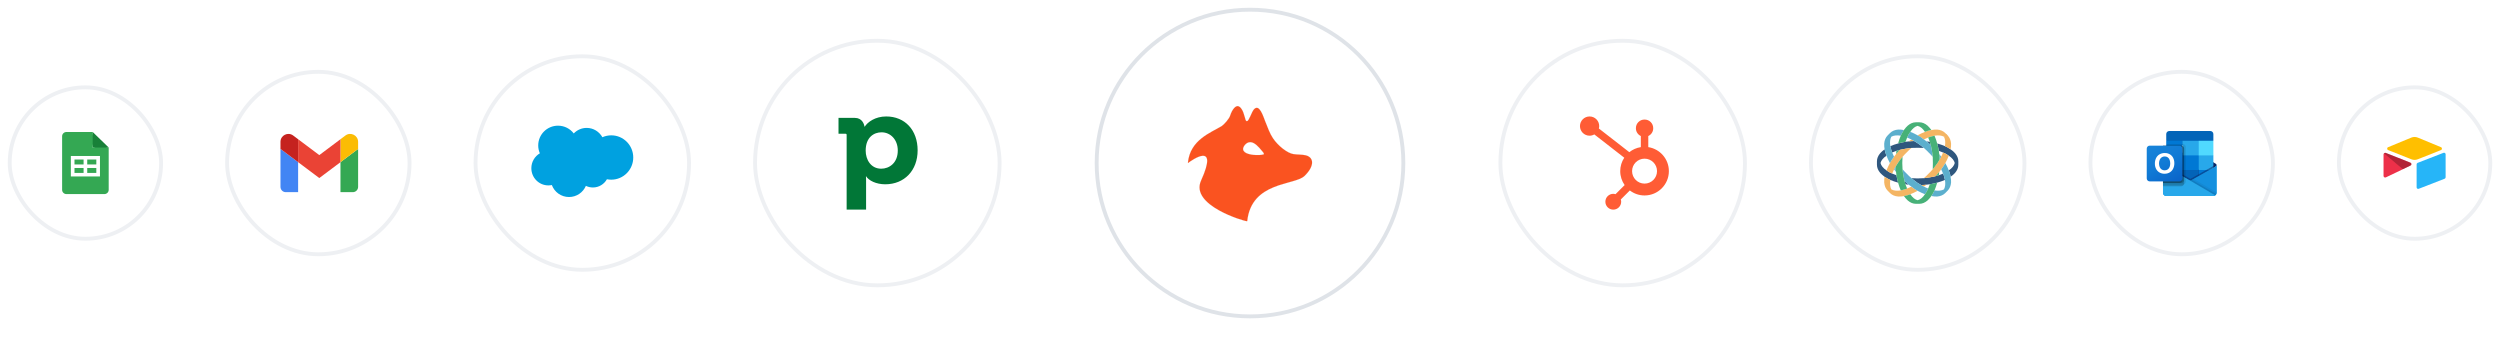 <svg fill="none" height="88" viewBox="0 0 644 88" width="644" xmlns="http://www.w3.org/2000/svg" xmlns:xlink="http://www.w3.org/1999/xlink"><filter id="a" color-interpolation-filters="sRGB" filterUnits="userSpaceOnUse" height="88" width="88" x="278" y="../other/0"><feFlood flood-opacity="0" result="BackgroundImageFix"/><feColorMatrix in="SourceAlpha" result="hardAlpha" type="matrix" values="0 0 0 0 0 0 0 0 0 0 0 0 0 0 0 0 0 0 127 0"/><feOffset dy="../other/2"/><feGaussianBlur stdDeviation="../other/2"/><feComposite in2="hardAlpha" operator="out"/><feColorMatrix type="matrix" values="0 0 0 0 0.115 0 0 0 0 0.148 0 0 0 0 0.18 0 0 0 0.04 0"/><feBlend in2="BackgroundImageFix" mode="normal" result="effect1_dropShadow_1485_110"/><feBlend in="SourceGraphic" in2="effect1_dropShadow_1485_110" mode="normal" result="shape"/></filter><filter id="b" color-interpolation-filters="sRGB" filterUnits="userSpaceOnUse" height="60" width="60" x="464" y="13"><feFlood flood-opacity="0" result="BackgroundImageFix"/><feColorMatrix in="SourceAlpha" result="hardAlpha" type="matrix" values="0 0 0 0 0 0 0 0 0 0 0 0 0 0 0 0 0 0 127 0"/><feOffset dy="../other/1"/><feGaussianBlur stdDeviation="../other/1"/><feComposite in2="hardAlpha" operator="out"/><feColorMatrix type="matrix" values="0 0 0 0 0 0 0 0 0 0 0 0 0 0 0 0 0 0 0.04 0"/><feBlend in2="BackgroundImageFix" mode="normal" result="effect1_dropShadow_1485_110"/><feBlend in="SourceGraphic" in2="effect1_dropShadow_1485_110" mode="normal" result="shape"/></filter><filter id="c" color-interpolation-filters="sRGB" filterUnits="userSpaceOnUse" height="68" width="68" x="384" y="../other/9"><feFlood flood-opacity="0" result="BackgroundImageFix"/><feColorMatrix in="SourceAlpha" result="hardAlpha" type="matrix" values="0 0 0 0 0 0 0 0 0 0 0 0 0 0 0 0 0 0 127 0"/><feOffset dy="../other/1"/><feGaussianBlur stdDeviation="../other/1"/><feComposite in2="hardAlpha" operator="out"/><feColorMatrix type="matrix" values="0 0 0 0 0 0 0 0 0 0 0 0 0 0 0 0 0 0 0.04 0"/><feBlend in2="BackgroundImageFix" mode="normal" result="effect1_dropShadow_1485_110"/><feBlend in="SourceGraphic" in2="effect1_dropShadow_1485_110" mode="normal" result="shape"/></filter><filter id="d" color-interpolation-filters="sRGB" filterUnits="userSpaceOnUse" height="68" width="68" x="192" y="../other/9"><feFlood flood-opacity="0" result="BackgroundImageFix"/><feColorMatrix in="SourceAlpha" result="hardAlpha" type="matrix" values="0 0 0 0 0 0 0 0 0 0 0 0 0 0 0 0 0 0 127 0"/><feOffset dy="../other/1"/><feGaussianBlur stdDeviation="../other/1"/><feComposite in2="hardAlpha" operator="out"/><feColorMatrix type="matrix" values="0 0 0 0 0 0 0 0 0 0 0 0 0 0 0 0 0 0 0.04 0"/><feBlend in2="BackgroundImageFix" mode="normal" result="effect1_dropShadow_1485_110"/><feBlend in="SourceGraphic" in2="effect1_dropShadow_1485_110" mode="normal" result="shape"/></filter><filter id="e" color-interpolation-filters="sRGB" filterUnits="userSpaceOnUse" height="52" width="52" x="56" y="17"><feFlood flood-opacity="0" result="BackgroundImageFix"/><feColorMatrix in="SourceAlpha" result="hardAlpha" type="matrix" values="0 0 0 0 0 0 0 0 0 0 0 0 0 0 0 0 0 0 127 0"/><feOffset dy="../other/1"/><feGaussianBlur stdDeviation="../other/1"/><feComposite in2="hardAlpha" operator="out"/><feColorMatrix type="matrix" values="0 0 0 0 0 0 0 0 0 0 0 0 0 0 0 0 0 0 0.04 0"/><feBlend in2="BackgroundImageFix" mode="normal" result="effect1_dropShadow_1485_110"/><feBlend in="SourceGraphic" in2="effect1_dropShadow_1485_110" mode="normal" result="shape"/></filter><filter id="f" color-interpolation-filters="sRGB" filterUnits="userSpaceOnUse" height="52" width="52" x="536" y="17"><feFlood flood-opacity="0" result="BackgroundImageFix"/><feColorMatrix in="SourceAlpha" result="hardAlpha" type="matrix" values="0 0 0 0 0 0 0 0 0 0 0 0 0 0 0 0 0 0 127 0"/><feOffset dy="../other/1"/><feGaussianBlur stdDeviation="../other/1"/><feComposite in2="hardAlpha" operator="out"/><feColorMatrix type="matrix" values="0 0 0 0 0 0 0 0 0 0 0 0 0 0 0 0 0 0 0.04 0"/><feBlend in2="BackgroundImageFix" mode="normal" result="effect1_dropShadow_1485_110"/><feBlend in="SourceGraphic" in2="effect1_dropShadow_1485_110" mode="normal" result="shape"/></filter><filter id="g" color-interpolation-filters="sRGB" filterUnits="userSpaceOnUse" height="60" width="60" x="120" y="13"><feFlood flood-opacity="0" result="BackgroundImageFix"/><feColorMatrix in="SourceAlpha" result="hardAlpha" type="matrix" values="0 0 0 0 0 0 0 0 0 0 0 0 0 0 0 0 0 0 127 0"/><feOffset dy="../other/1"/><feGaussianBlur stdDeviation="../other/1"/><feComposite in2="hardAlpha" operator="out"/><feColorMatrix type="matrix" values="0 0 0 0 0 0 0 0 0 0 0 0 0 0 0 0 0 0 0.04 0"/><feBlend in2="BackgroundImageFix" mode="normal" result="effect1_dropShadow_1485_110"/><feBlend in="SourceGraphic" in2="effect1_dropShadow_1485_110" mode="normal" result="shape"/></filter><filter id="h" color-interpolation-filters="sRGB" filterUnits="userSpaceOnUse" height="44" width="44" x="0" y="21"><feFlood flood-opacity="0" result="BackgroundImageFix"/><feColorMatrix in="SourceAlpha" result="hardAlpha" type="matrix" values="0 0 0 0 0 0 0 0 0 0 0 0 0 0 0 0 0 0 127 0"/><feOffset dy="../other/1"/><feGaussianBlur stdDeviation="../other/1"/><feComposite in2="hardAlpha" operator="out"/><feColorMatrix type="matrix" values="0 0 0 0 0 0 0 0 0 0 0 0 0 0 0 0 0 0 0.04 0"/><feBlend in2="BackgroundImageFix" mode="normal" result="effect1_dropShadow_1485_110"/><feBlend in="SourceGraphic" in2="effect1_dropShadow_1485_110" mode="normal" result="shape"/></filter><filter id="i" color-interpolation-filters="sRGB" filterUnits="userSpaceOnUse" height="44" width="44" x="600" y="21"><feFlood flood-opacity="0" result="BackgroundImageFix"/><feColorMatrix in="SourceAlpha" result="hardAlpha" type="matrix" values="0 0 0 0 0 0 0 0 0 0 0 0 0 0 0 0 0 0 127 0"/><feOffset dy="../other/1"/><feGaussianBlur stdDeviation="../other/1"/><feComposite in2="hardAlpha" operator="out"/><feColorMatrix type="matrix" values="0 0 0 0 0 0 0 0 0 0 0 0 0 0 0 0 0 0 0.04 0"/><feBlend in2="BackgroundImageFix" mode="normal" result="effect1_dropShadow_1485_110"/><feBlend in="SourceGraphic" in2="effect1_dropShadow_1485_110" mode="normal" result="shape"/></filter><linearGradient id="j" gradientUnits="userSpaceOnUse" x1="564.093" x2="564.093" y1="42.541" y2="50.494"><stop offset="0" stop-color="#35b8f1"/><stop offset="1" stop-color="#28a8ea"/></linearGradient><linearGradient id="k" gradientUnits="userSpaceOnUse" x1="554.6" x2="560.609" y1="36.918" y2="47.326"><stop offset="0" stop-color="#1784d9"/><stop offset=".5" stop-color="#107ad5"/><stop offset="1" stop-color="#0a63c9"/></linearGradient><clipPath id="l"><path d="m72.25 34.5h20v15h-20z"/></clipPath><clipPath id="m"><path d="m553 33.75h18v16.744h-18z"/></clipPath><mask id="n" fill="#fff"><path d="m325.507 39.76c-.654.191-1.375.194-2.049.165-.785-.034-1.615-.135-2.34-.462-.595-.269-1.074-.755-.823-1.456.176-.495.567-.937 1.019-1.186.508-.28 1.066-.235 1.575.018.571.284 1.045.747 1.476 1.214.225.245.441.499.653.755.098.118.763.793.489.95zm10.872.241c-1.006-.238-2.195-.153-3.203-.317-1.589-.258-3.955-2.141-5.237-4.054-.891-1.33-1.317-2.684-1.998-4.334-.475-1.152-1.512-4.795-2.962-3.09-.597.702-1.265 3.014-1.754 2.981-.361.086-.42-.631-.535-.937-.207-.556-.318-1.199-.596-1.723-.223-.419-.515-.921-.962-1.125-.797-.417-1.758.839-2.235 2.328-.204.798-1.575 2.346-2.172 2.72-2.716 1.704-8.168 3.499-8.725 9.476-.002.025 0 .1.093.032.65-.479 8.025-5.878 3.292 4.559-2.9 6.394 11.1 10.465 11.82 10.482.097.002.09-.043.093-.072 1.117-10.205 12.154-9.131 14.724-11.575 2.547-2.422 2.599-4.766.357-5.352z" fill="#fff"/></mask><g filter="url(#a)"><circle cx="322" cy="42" fill="#fff" r="40"/><circle cx="322" cy="42" r="39.5" stroke="#dfe3e8"/></g><path d="m325.507 39.76c-.654.191-1.375.194-2.049.165-.785-.034-1.615-.135-2.34-.462-.595-.269-1.074-.755-.823-1.456.176-.495.567-.937 1.019-1.186.508-.28 1.066-.235 1.575.018.571.284 1.045.747 1.476 1.214.225.245.441.499.653.755.098.118.763.793.489.95zm10.872.241c-1.006-.238-2.195-.153-3.203-.317-1.589-.258-3.955-2.141-5.237-4.054-.891-1.33-1.317-2.684-1.998-4.334-.475-1.152-1.512-4.795-2.962-3.09-.597.702-1.265 3.014-1.754 2.981-.361.086-.42-.631-.535-.937-.207-.556-.318-1.199-.596-1.723-.223-.419-.515-.921-.962-1.125-.797-.417-1.758.839-2.235 2.328-.204.798-1.575 2.346-2.172 2.72-2.716 1.704-8.168 3.499-8.725 9.476-.002.025 0 .1.093.032.65-.479 8.025-5.878 3.292 4.559-2.9 6.394 11.1 10.465 11.82 10.482.097.002.09-.043.093-.072 1.117-10.205 12.154-9.131 14.724-11.575 2.547-2.422 2.599-4.766.357-5.352z" fill="#fa5320"/><path d="m323.458 39.925-.001.022zm-2.34-.462.01-.021zm-.823-1.456.021.008zm1.019-1.186.011.02zm1.575.018.01-.02zm1.476 1.214.016-.015zm.653.755-.017.014zm8.158.875-.004.022zm-5.237-4.054-.019.013zm-1.998-4.334-.021.009zm-2.962-3.09-.017-.015zm-1.754 2.981-.005-.023.007 0zm-.535-.937-.021.008zm-.596-1.723.02-.011zm-.962-1.125-.009.021-.001-.001zm-2.235 2.328-.022-.005v-.001zm-2.172 2.72-.012-.019zm-8.725 9.476-.022-.002zm.093.032.013.018zm3.292 4.559-.02-.009zm11.82 10.482v.022zm.093-.072.023.003zm14.724-11.575-.015-.016zm-10.509-5.572c-.657.192-1.382.195-2.056.166l.002-.045c.674.029 1.392.026 2.042-.165zm-2.056.166c-.786-.034-1.62-.135-2.348-.464l.019-.041c.72.325 1.547.426 2.331.46zm-2.348-.464c-.3-.136-.572-.326-.738-.574-.167-.248-.225-.553-.098-.91l.043.015c-.123.344-.067.633.092.87.159.238.424.424.72.558zm-.836-1.484c.179-.5.574-.946 1.03-1.198l.022.039c-.448.247-.835.684-1.009 1.174zm1.03-1.198c.516-.285 1.082-.238 1.596.018l-.02.04c-.504-.251-1.054-.295-1.554-.019zm1.596.018c.575.286 1.052.752 1.482 1.219l-.033.03c-.43-.466-.902-.926-1.469-1.209zm1.482 1.219c.226.245.442.5.654.756l-.034.029c-.213-.257-.427-.51-.653-.755zm.654.756c.048.057.241.258.385.462.073.102.135.207.162.298.013.046.018.089.009.128-.01.04-.033.073-.073.096l-.022-.039c.029-.017.044-.039.051-.067.006-.029.003-.064-.009-.106-.024-.084-.083-.184-.154-.285-.144-.202-.332-.398-.383-.459zm11.339 1.228c-.501-.118-1.048-.157-1.597-.185-.548-.029-1.099-.049-1.605-.131l.008-.044c.502.082 1.05.101 1.599.13.549.029 1.1.067 1.605.187zm-3.202-.316c-.799-.13-1.792-.668-2.743-1.411-.952-.743-1.866-1.694-2.509-2.653l.038-.025c.639.955 1.55 1.902 2.499 2.643.949.741 1.934 1.274 2.723 1.402zm-5.252-4.064c-.893-1.332-1.319-2.69-2-4.338l.042-.017c.682 1.652 1.106 3.003 1.996 4.33zm-2-4.338c-.239-.579-.615-1.774-1.114-2.613-.249-.42-.527-.746-.827-.863-.15-.058-.306-.065-.468-.005-.163.06-.335.186-.515.398l-.034-.029c.183-.215.361-.348.533-.411.174-.063.341-.056.5.006.316.123.6.46.85.881.501.843.88 2.046 1.117 2.619zm-2.924-3.084c-.147.173-.3.447-.454.762-.154.315-.309.668-.46.999-.152.331-.3.64-.442.865-.07.112-.14.204-.208.268-.068.063-.138.101-.208.096l.003-.045c.052.004.11-.024.174-.084.064-.059.131-.148.201-.259.14-.222.288-.528.439-.859.151-.33.306-.685.461-1.0.154-.315.309-.593.46-.771zm-1.765 2.989c-.1.023-.179-.009-.242-.073-.061-.064-.108-.158-.145-.263-.038-.104-.067-.221-.094-.33-.028-.109-.053-.21-.081-.285l.042-.016c.03.078.055.182.082.29.027.109.057.224.093.326.037.103.081.19.135.246.054.055.118.08.199.061zm-.562-.951c-.104-.279-.184-.58-.272-.875-.088-.296-.185-.586-.323-.846l.04-.021c.14.264.238.558.326.854.089.297.168.595.271.872zm-.595-1.721c-.111-.209-.239-.438-.394-.64-.156-.202-.338-.375-.557-.475l.018-.041c.229.104.416.283.574.488.158.205.287.437.399.646zm-.952-1.115c-.193-.101-.396-.101-.6-.02-.206.081-.413.242-.611.465-.397.445-.755 1.128-.993 1.871l-.043-.014c.24-.747.6-1.436 1.003-1.887.201-.226.413-.393.627-.477.215-.084.431-.085.637.022zm-2.203 2.314c-.052.203-.178.452-.345.716-.167.264-.377.545-.598.812-.444.534-.937 1.017-1.239 1.206l-.024-.038c.295-.185.785-.663 1.228-1.196.221-.266.43-.545.595-.808.167-.263.289-.507.339-.703zm-2.182 2.734c-.68.426-1.531.859-2.432 1.359-.902.501-1.854 1.071-2.738 1.774-1.769 1.406-3.267 3.344-3.544 6.325l-.045-.004c.279-2.996 1.785-4.944 3.561-6.356.887-.706 1.842-1.277 2.744-1.779.903-.502 1.752-.933 2.43-1.358zm-8.714 9.459c-.001.005-.001.013 0 .02.001.008.003.012.005.014 0 0.0.001.002.008.001.008-.001.022-.007.043-.023l.027.036c-.024.018-.045.028-.063.031-.02.003-.037-.003-.049-.016-.01-.012-.014-.026-.015-.037-.002-.012-.002-.023-.001-.03zm.056.012c.163-.12.747-.548 1.457-.959.709-.41 1.548-.806 2.22-.86.336-.026.635.033.853.223.219.19.354.508.372.989.036.96-.392 2.583-1.576 5.192l-.04-.018c1.183-2.609 1.607-4.224 1.571-5.172-.017-.473-.15-.777-.356-.956s-.49-.238-.821-.212c-.661.052-1.492.443-2.201.854-.707.41-1.29.836-1.452.956zm3.326 4.586c-.72 1.59-.392 3.035.521 4.311.913 1.277 2.41 2.384 4.023 3.293 1.612.909 3.338 1.619 4.705 2.102.684.242 1.278.427 1.724.552.222.063.408.11.549.142.142.032.236.049.279.05l-.001.045c-.048-.001-.147-.019-.288-.051-.142-.032-.328-.08-.551-.143-.447-.126-1.042-.311-1.727-.553-1.369-.484-3.097-1.195-4.712-2.106-1.615-.91-3.119-2.021-4.038-3.306-.92-1.286-1.253-2.748-.524-4.355zm11.801 10.45c.046.001.059-.009.063-.015.002-.003.004-.008.005-.014 0-.003.001-.007.001-.011 0-.004 0-.008.001-.013l.045.005c-.001.003-.001.006-.001.011-.001.004-.001.009-.002.014-.001.01-.005.022-.013.034-.018.024-.05.035-.1.033zm.07-.052c.28-2.556 1.181-4.406 2.416-5.783 1.235-1.376 2.803-2.276 4.415-2.933 1.612-.657 3.269-1.071 4.681-1.473.707-.201 1.352-.399 1.901-.623.549-.224 1-.473 1.318-.776l.031.033c-.324.308-.781.56-1.332.785s-1.198.424-1.905.625c-1.415.403-3.069.816-4.677 1.472-1.608.655-3.17 1.553-4.399 2.922-1.228 1.369-2.126 3.211-2.404 5.758zm14.731-11.588c1.272-1.209 1.917-2.396 1.967-3.349.026-.476-.097-.894-.364-1.23-.267-.335-.68-.59-1.237-.735l.011-.043c.565.147.987.406 1.261.751.275.345.4.774.374 1.26-.051.97-.706 2.167-1.981 3.379z" fill="#dfe3e8" mask="url(#n)"/><g filter="url(#b)"><rect fill="#fff" height="56" rx="28" width="56" x="466" y="14"/><rect height="55" rx="27.5" stroke="#eef0f3" width="55" x="466.5" y="14.5"/></g><path d="m504.467 42.444v-.887c0-.756-.295-1.446-.853-2.103-.338-.378-.724-.709-1.148-.986-.23-.164-.493-.329-.788-.493-.23-.099-.426-.23-.656-.329-.651-.274-1.32-.505-2.002-.69.099.296.164.624.23.92l.197.986 1.083.427c.164.066.328.132.492.23.066.033.164.066.23.099.295.164.525.329.754.493.853.559 1.378 1.216 1.542 1.873-.164.69-.689 1.347-1.542 1.906l.263.723c.098.296.164.624.197.92.424-.277.81-.609 1.148-.986.558-.657.853-1.347.853-2.103zm-12.797 5.127-1.05-.92.23.822zm1.903-.756.394.296.821.493c.032.033.065.066.098.066.472-0.0.943-.033 1.411-.099l.82-.099.985-.197.918-.23c.682-.185 1.351-.416 2.002-.69l-.23-.887c-.033-.066-.033-.164-.065-.263l-.197-.493c-.328.164-.722.296-1.083.427-.263.099-.558.164-.82.23-.033.033-.066.033-.099.033-.328.099-.623.164-.951.197l-.493.099c-.492.099-.984.131-1.509.197l-1.608.066c-.525 0-1.05-.033-1.575-.066.361.329.788.624 1.181.92zm-6.398-8.282c0 .066.033.164.066.263l.197.493c.328-.164.721-.296 1.082-.427.263-.099.558-.164.821-.23.032-.033.065-.033.098-.033.328-.066.624-.164.952-.197l.492-.099 1.509-.197 1.575-.033 1.608.033c-.361-.329-.787-.624-1.181-.92l-.427-.296-.787-.493c-.033-.033-.066-.066-.099-.066-.492 0-.951.066-1.411.099l-.82.099-.984.197-.919.23c-.682.185-1.351.416-2.002.69z" fill="#2f577e"/><path d="m496.297 36.43 1.05.92-.23-.822zm-11.878 5.554c.164-.657.689-1.315 1.542-1.873l-.263-.723c-.098-.296-.164-.624-.229-.92-.427.296-.821.657-1.116.986-.558.657-.853 1.347-.853 2.103v.887c0 .756.295 1.446.853 2.103.295.329.689.657 1.116.986l.82.493c.23.099.427.23.656.329.651.274 1.32.505 2.002.69-.099-.296-.164-.625-.23-.92l-.197-.986-1.082-.427c-.165-.066-.329-.131-.493-.23-.065-.033-.164-.066-.229-.099-.296-.164-.525-.329-.755-.493-.853-.559-1.378-1.216-1.542-1.906z" fill="#2f577e"/><path d="m496.297 47.571-1.411.099c.23.164.492.296.722.394zm5.414-12.685-.624-.625c-.525-.526-1.246-.822-2.1-.887-.459-.033-.951.033-1.476.132-.295.033-.624.131-.919.197-.23.066-.459.164-.722.263-.59.23-1.247.526-1.903.887l.853.526c.263.164.525.361.788.559.361-.197.722-.361 1.083-.493l.492-.197c.098-.033.197-.033.262-.066.296-.099.591-.164.886-.23.985-.164 1.838-.066 2.428.263" fill="#f4b563"/><path d="m500.759 35.214c.328.592.427 1.446.263 2.432.229.099.426.23.656.329.295.164.558.329.788.493.098-.526.164-1.019.131-1.479-.066-.855-.361-1.577-.886-2.103-.099-.131-.197-.197-.328-.296m-4.299 11.108.492-.099c.329-.033.624-.099.952-.197.033 0 .066 0 .098-.033.329-.329.624-.69.919-1.052l.492-.69.591-.789.492-.822c.361-.657.656-1.315.886-1.906l-.755-.493c-.065-.033-.164-.066-.229-.099-.164-.099-.328-.164-.492-.23-.132.361-.296.723-.493 1.085-.098.23-.229.493-.393.723 0 .033-.033.066-.066.099-.131.263-.328.526-.492.822l-.295.394-.919 1.183c-.361.427-.722.822-1.116 1.183-.361.394-.755.756-1.181 1.117zm-5.414-9.268c.46-.066.919-.099 1.411-.099-.23-.164-.492-.296-.722-.394-.229.131-.459.329-.689.493zm-4.462 12.357c-.328-.592-.427-1.446-.263-2.432-.229-.099-.426-.23-.656-.329l-.82-.493c-.066.526-.132 1.019-.099 1.479.066.854.361 1.577.886 2.103l.624.624c.525.526 1.246.822 2.1.887.459.033.951-.033 1.476-.099l.919-.23c.23-.066.459-.164.722-.263.59-.23 1.247-.526 1.87-.887l-.82-.493-.788-.559-1.083.46-.492.197c-.098.033-.197.066-.262.066-.296.099-.591.164-.886.23-.985.164-1.838.066-2.428-.263zm-.492-4.404c.065.033.164.066.229.099.164.099.328.164.492.23.132-.361.296-.723.493-1.085.098-.23.229-.493.393-.723 0-.033.033-.066.066-.099.131-.263.328-.526.492-.822l.295-.394.919-1.183c.361-.427.722-.822 1.116-1.183.361-.394.755-.756 1.181-1.117l-1.509.197-.492.099c-.329.033-.624.132-.952.197-.033 0-.066 0-.098.033-.329.329-.624.69-.919 1.052l-.525.69c-.164.263-.361.526-.558.789l-.492.822c-.361.657-.656 1.315-.886 1.906z" fill="#f4b563"/><path d="m488.422 44.317c-.066-.468-.099-.94-.099-1.413-.164.23-.295.493-.393.723.131.23.328.46.492.69zm-1.214-9.103c.59-.329 1.443-.427 2.428-.263.098-.23.23-.427.328-.657.164-.296.328-.559.492-.789-.525-.099-1.017-.164-1.476-.132-.854.066-1.575.361-2.1.887l-.624.625c-.525.526-.82 1.249-.886 2.103-.033.46.033.953.099 1.479l.229.92c.066.23.164.46.263.723.23.592.525 1.249.886 1.906l.492-.855.558-.789-.46-1.085-.196-.493c-.033-.099-.066-.197-.066-.263-.099-.296-.164-.592-.23-.887-.164-.986-.065-1.84.263-2.432zm12.337 4.47.099 1.413c.164-.23.295-.493.393-.723-.131-.23-.328-.46-.492-.69z" fill="#5cafcd"/><path d="m497.675 38.895-.098-.493c-.033-.329-.132-.624-.197-.953 0-.033 0-.066-.033-.099-.328-.329-.689-.624-1.05-.92l-.689-.493-.788-.592-.853-.493c-.623-.362-1.279-.657-1.87-.887l-.492.756c-.033.066-.066.164-.099.23-.098.164-.164.329-.229.493.361.132.722.296 1.082.493.23.099.493.23.722.394.033 0 .066.033.099.066.262.131.525.329.787.493.164.099.296.197.427.296l1.181.92c.427.361.82.723 1.181 1.117.394.361.755.756 1.116 1.183zm-7.383 6.211.099.493c.033.329.131.624.197.953 0 .033 0 .066.032.099.329.329.689.624 1.05.92l.689.493.788.592.82.493c.657.361 1.313.657 1.903.887l.493-.756c.032-.066.065-.164.098-.23.098-.164.164-.329.23-.493-.361-.132-.722-.296-1.083-.493-.23-.099-.492-.23-.722-.394-.033 0-.066-.033-.098-.066-.263-.131-.525-.329-.821-.493l-.393-.296-1.182-.92c-.426-.361-.82-.723-1.181-1.117-.394-.361-.755-.756-1.116-1.183zm10.796 4.634.623-.624c.525-.526.82-1.249.886-2.103.033-.46-.033-.953-.131-1.479-.033-.296-.099-.624-.197-.92-.066-.23-.164-.46-.263-.723-.229-.592-.525-1.249-.886-1.873l-.492.822-.59.789c.196.361.361.723.492 1.085l.197.493c.032.099.032.197.065.263.099.296.164.592.23.887.164.986.066 1.84-.263 2.432-.59.329-1.443.427-2.428.263-.098.23-.229.427-.328.657-.164.296-.328.559-.492.789.525.099 1.017.164 1.477.132.853-.066 1.575-.361 2.1-.887z" fill="#5cafcd"/><path d="m489.177 41.589-.296.427-.492.789c-.033.033-.065.066-.065.099 0 .473.033.945.098 1.413l.098.822.197.986.23.92c.185.683.415 1.353.689 2.005l.886-.23c.066-.033.164-.033.263-.066l.492-.197c-.164-.329-.296-.723-.427-1.085-.098-.263-.164-.559-.23-.822-.032-.033-.032-.066-.032-.099-.066-.329-.164-.624-.197-.953l-.099-.493c-.098-.493-.131-.986-.197-1.512l-.065-1.577.065-1.61c-.328.361-.623.789-.918 1.183zm10.368 2.728-.918 1.052.82-.23zm-11.123-4.634.919-1.052-.821.23zm10.369 2.728.295-.394.492-.822c.033-.033.066-.066.066-.099 0-.46-.066-.953-.099-1.413l-.098-.822-.197-.986-.23-.92c-.184-.683-.415-1.353-.689-2.005l-.886.23c-.065.033-.164.033-.262.066l-.492.197c.164.329.295.723.426 1.085.099.263.164.559.23.822.033.033.033.066.033.099.065.329.164.624.197.953l.098.493.197 1.512.033 1.61-.033 1.577c.328-.361.623-.789.919-1.183zm-1.28-8.939c-.328-.427-.656-.822-.984-1.117-.657-.559-1.346-.855-2.1-.855h-.886c-.755 0-1.444.296-2.1.855-.328.296-.689.69-.985 1.117l-.492.822c-.098.23-.229.427-.328.657-.274.652-.504 1.322-.689 2.005.295-.099.623-.164.919-.23l.984-.197.427-1.085c.065-.164.131-.329.229-.493.033-.066.066-.164.099-.23.164-.296.328-.526.492-.756.558-.855 1.214-1.38 1.87-1.545.689.164 1.346.69 1.903 1.545l.722-.263m-3.051 18.798h.886c.754 0 1.443-.296 2.1-.855.328-.296.656-.69.984-1.15.164-.23.328-.493.492-.789.099-.23.23-.427.328-.657.274-.652.505-1.322.689-2.005l-.918.23-.985.197-.426 1.085c-.066.164-.131.329-.23.493-.033.066-.066.164-.098.23-.164.296-.328.526-.493.756-.557.855-1.214 1.38-1.903 1.545-.656-.164-1.312-.69-1.87-1.545l-.722.263-.919.197c.277.425.608.811.985 1.15.656.559 1.345.855 2.1.855z" fill="#47b178"/><g filter="url(#c)"><rect fill="#fff" height="64" rx="32" width="64" x="386" y="10"/><rect height="63" rx="31.5" stroke="#eef0f3" width="63" x="386.5" y="10.5"/></g><path d="m424.599 37.899v-2.857c.746-.352 1.269-1.107 1.269-1.982v-.066c0-1.208-.989-2.197-2.198-2.197h-.065c-1.209 0-2.198.989-2.198 2.197v.066c0 .876.523 1.63 1.269 1.982v2.857c-1.111.172-2.125.629-2.962 1.304l-7.845-6.103c.051-.199.087-.404.088-.618.001-1.369-1.107-2.48-2.475-2.482-1.369-.002-2.48 1.106-2.482 2.475-.002 1.369 1.106 2.48 2.475 2.481.446.001.859-.126 1.221-.332l7.717 6.003c-.656.991-1.041 2.177-1.041 3.455 0 1.337.423 2.574 1.137 3.592l-2.347 2.347c-.185-.056-.378-.095-.582-.095-1.125 0-2.036.912-2.036 2.037 0 1.125.911 2.037 2.036 2.037s2.037-.912 2.037-2.037c0-.204-.039-.396-.095-.582l2.322-2.321c1.053.804 2.366 1.288 3.794 1.288 3.46 0 6.265-2.805 6.265-6.265 0-3.132-2.301-5.72-5.304-6.184zm-.961 9.396c-1.774 0-3.213-1.438-3.213-3.212 0-1.774 1.439-3.212 3.213-3.212 1.773 0 3.212 1.438 3.212 3.212 0 1.774-1.439 3.212-3.212 3.212z" fill="#ff5c35"/><g filter="url(#d)"><rect fill="#fff" height="64" rx="32" width="64" x="194" y="10"/><rect height="63" rx="31.5" stroke="#eef0f3" width="63" x="194.5" y="10.5"/></g><path clip-rule="evenodd" d="m236.381 38.736c0 5.189-3.431 8.737-8.338 8.737-2.332 0-4.255-.938-4.974-2.11l.034 1.205v7.431h-5.009v-19.215c0-.267-.068-.335-.378-.335h-1.716v-4.083h4.187c1.921 0 2.402 1.607 2.538 2.31.755-1.238 2.744-2.677 5.558-2.677 4.838-.002 8.098 3.513 8.098 8.736zm-5.112.033c0-2.779-1.853-4.686-4.187-4.686-1.921 0-4.083 1.238-4.083 4.721 0 2.276 1.303 4.653 4.015 4.653 1.99-.002 4.255-1.407 4.255-4.687z" fill="#017737" fill-rule="evenodd"/><g filter="url(#e)"><rect fill="#fff" height="48" rx="24" width="48" x="58" y="18"/><rect height="47" rx="23.5" stroke="#eef0f3" width="47" x="58.5" y="18.5"/></g><g clip-path="url(#l)"><path d="m73.614 49.5h3.182v-7.727l-4.545-3.409v9.773c0 .754.611 1.364 1.364 1.364z" fill="#4285f4"/><path d="m87.704 49.5h3.182c.755 0 1.364-.611 1.364-1.364v-9.773l-4.545 3.409" fill="#34a853"/><path d="m87.704 35.864v5.909l4.545-3.409v-1.818c0-1.686-1.925-2.648-3.273-1.636" fill="#fbbc04"/><path d="m76.796 41.773v-5.909l5.455 4.091 5.455-4.091v5.909l-5.455 4.091" fill="#ea4335"/><path d="m72.25 36.545v1.818l4.545 3.409v-5.909l-1.273-.955c-1.35-1.011-3.273-.05-3.273 1.636z" fill="#c5221f"/></g><g filter="url(#f)"><rect fill="#fff" height="48" rx="24" width="48" x="538" y="18"/><rect height="47" rx="23.5" stroke="#eef0f3" width="47" x="538.5" y="18.5"/></g><g clip-path="url(#m)"><path d="m571 42.541c.001-.141-.072-.272-.192-.345h-.002l-.007-.004-6.238-3.692c-.026-.018-.054-.035-.083-.05-.241-.124-.527-.124-.768 0-.029.015-.057.032-.084.05l-6.237 3.692-.007.004c-.191.118-.249.369-.131.56.035.056.083.103.14.136l6.237 3.692c.027.018.055.035.084.05.241.124.527.124.768 0 .029-.015.057-.032.084-.05l6.237-3.692c.124-.073.2-.207.199-.351z" fill="#0a2767"/><path d="m558.116 40.075h4.093v3.752h-4.093zm12.047-3.814v-1.716c.01-.429-.33-.785-.759-.795h-10.622c-.429.01-.769.366-.759.795v1.716l6.279 1.674z" fill="#0364b8"/><path d="m558.023 36.262h4.186v3.768h-4.186z" fill="#0078d4"/><path d="m566.395 36.262h-4.186v3.768l4.186 3.767h3.768v-3.767z" fill="#28a8ea"/><path d="m562.209 40.029h4.186v3.767h-4.186z" fill="#0078d4"/><path d="m562.209 43.797h4.186v3.767h-4.186z" fill="#0364b8"/><path d="m558.116 43.828h4.093v3.411h-4.093z" fill="#14447d"/><path d="m566.395 43.797h3.768v3.767h-3.768z" fill="#0078d4"/><path d="m570.808 42.868-.008.004-6.237 3.508c-.027.017-.055.033-.084.047-.106.051-.221.079-.338.084l-.341-.199c-.028-.015-.056-.03-.083-.048l-6.321-3.607h-.003l-.207-.116v7.101c.003.474.39.855.864.852h12.1c.007 0 .013-.003.021-.003.1-.006.198-.027.293-.061.04-.017.08-.038.117-.061.028-.016.077-.051.077-.051.214-.159.341-.409.342-.676v-7.101c0 .136-.073.261-.192.328z" fill="url(#j)"/><path d="m570.665 42.513v.435l-6.522 4.49-6.752-4.779c0-.002-.002-.004-.004-.004l-.62-.373v-.314l.256-.004.54.31.012.004.046.029s6.346 3.621 6.363 3.629l.243.142c.021-.008.042-.017.067-.025.013-.008 6.3-3.546 6.3-3.546z" fill="#0a2767" opacity=".5"/><path d="m570.808 42.868-.008.005-6.237 3.508c-.027.017-.055.033-.084.047-.242.118-.525.118-.767 0-.029-.014-.057-.03-.084-.047l-6.237-3.508-.008-.005c-.12-.065-.196-.191-.197-.328v7.101c.003.474.389.855.863.852h12.088c.474.003.86-.379.863-.852v-7.101c0 .136-.073.261-.192.328z" fill="#1490df"/><path d="m564.654 46.329-.093.052c-.027.017-.055.033-.084.047-.103.051-.215.08-.329.087l2.373 2.806 4.139.998c.114-.086.204-.198.263-.328z" fill="#000" opacity=".1"/><path d="m565.077 46.091-.516.29c-.027.017-.055.033-.084.047-.103.051-.215.08-.329.087l1.112 3.065 5.402.737c.213-.16.338-.41.338-.676v-.092z" fill="#000" opacity=".05"/><path d="m558.061 50.494h12.075c.185.001.367-.058.517-.168l-6.853-4.014c-.029-.014-.057-.03-.084-.048l-6.321-3.607h-.003l-.206-.116v7.077c0 .484.391.876.875.877z" fill="#28a8ea"/><g fill="#000"><path d="m563.046 37.866v8.929c0 .313-.191.594-.481.712-.09.039-.187.059-.285.059h-5.094v-10.048h.837v-.419h4.257c.423.002.766.344.766.767z" opacity=".1"/><path d="m562.628 38.285v8.929c.001.101-.02.201-.063.293-.116.286-.394.474-.703.476h-4.676v-10.465h4.676c.121-.001.241.029.347.088.257.129.419.392.419.679z" opacity=".2"/><path d="m562.628 38.285v8.092c-.002.423-.343.765-.766.769h-4.676v-9.628h4.676c.121-.001.241.029.347.088.257.129.419.392.419.679z" opacity=".2"/><path d="m562.209 38.285v8.092c0 .423-.342.767-.766.769h-4.257v-9.628h4.257c.424 0.0.767.344.766.767z" opacity=".2"/></g><path d="m553.767 37.517h7.675c.424 0 .767.344.767.767v7.675c0 .424-.343.767-.767.767h-7.675c-.423 0-.767-.344-.767-.767v-7.675c0-.424.344-.767.767-.767z" fill="url(#k)"/><path d="m555.398 40.736c.189-.403.495-.74.877-.968.423-.242.905-.363 1.392-.349.452-.01.898.105 1.289.331.368.219.664.541.853.925.206.423.308.89.299 1.36.01.492-.095.979-.308 1.423-.193.398-.499.731-.879.957-.406.233-.868.351-1.337.34-.461.011-.917-.105-1.317-.335-.371-.22-.671-.541-.864-.927-.207-.417-.311-.878-.302-1.344-.009-.488.093-.971.297-1.414zm.935 2.273c.1.255.271.476.493.637.225.158.495.239.77.232.293.012.581-.072.822-.239.219-.161.385-.383.479-.637.105-.284.157-.586.153-.889.003-.306-.046-.61-.144-.9-.087-.262-.248-.492-.464-.664-.235-.175-.523-.264-.815-.251-.281-.007-.557.075-.788.234-.225.162-.4.385-.503.643-.228.59-.229 1.244-.003 1.835z" fill="#fff"/><path d="m566.395 36.262h3.768v3.768h-3.768z" fill="#50d9ff"/></g><g filter="url(#g)"><rect fill="#fff" height="56" rx="28" width="56" x="122" y="14"/><rect height="55" rx="27.5" stroke="#eef0f3" width="55" x="122.5" y="14.5"/></g><path clip-rule="evenodd" d="m147.798 34.376c.847-.882 2.025-1.428 3.328-1.428 1.736 0 3.241.965 4.051 2.402.719-.322 1.498-.487 2.286-.487 3.125 0 5.662 2.556 5.662 5.71s-2.537 5.71-5.662 5.71c-.382 0-.754-.038-1.119-.111-.709 1.264-2.064 2.122-3.607 2.122-.629.001-1.249-.141-1.814-.417-.719 1.688-2.392 2.874-4.34 2.874-2.036 0-3.762-1.283-4.428-3.087-.296.063-.598.094-.901.094-2.421 0-4.379-1.987-4.379-4.427 0-1.64.882-3.067 2.19-3.839-.278-.639-.421-1.329-.42-2.026 0-2.817 2.286-5.093 5.103-5.093 1.649 0 3.125.786 4.051 2.006" fill="#00a1e0" fill-rule="evenodd"/><g filter="url(#h)"><rect fill="#fff" height="40" rx="20" width="40" x="2" y="22"/><rect height="39" rx="19.5" stroke="#eef0f3" width="39" x="2.5" y="22.5"/></g><path d="m23.875 34 4.125 4-2.062.364-2.062-.364-.375-2z" fill="#188038"/><path d="m23.875 38v-4h-6.75c-.622 0-1.125.488-1.125 1.091v13.818c0 .603.503 1.091 1.125 1.091h9.75c.622 0 1.125-.488 1.125-1.091v-10.909z" fill="#34a853"/><path d="m18.25 40.182v5.273h7.5v-5.273zm3.281 4.364h-2.344v-1.273h2.344zm0-2.182h-2.344v-1.273h2.344zm3.281 2.182h-2.344v-1.273h2.344zm0-2.182h-2.344v-1.273h2.344z" fill="#fff"/><g filter="url(#i)"><rect fill="#fff" height="40" rx="20" transform="matrix(-1 0 0 -1 1284 124)" width="40" x="642" y="62"/><rect height="39" rx="19.5" stroke="#eef0f3" transform="matrix(-1 0 0 -1 1283 123)" width="39" x="641.5" y="61.5"/></g><path d="m621.141 35.45-5.962 2.467c-.332.137-.328.608.005.741l5.988 2.374c.526.209 1.112.209 1.638 0l5.987-2.374c.334-.132.337-.603.005-.741l-5.962-2.467c-.544-.225-1.155-.225-1.699 0z" fill="#ffbf00"/><path d="m622.522 42.329v5.931c0 .282.284.475.546.371l6.672-2.59c.152-.06.252-.207.252-.371v-5.931c0-.282-.284-.475-.546-.371l-6.672 2.59c-.152.06-.252.208-.252.371z" fill="#26b5f8"/><path d="m620.964 42.635-1.98.956-.201.097-4.18 2.003c-.265.128-.603-.065-.603-.36v-5.567c0-.106.055-.198.128-.268.03-.031.065-.056.101-.076.1-.06.242-.076.363-.028l6.339 2.511c.322.128.347.579.033.731z" fill="#ed3049"/><path d="m620.964 42.635-1.98.956-4.856-4.094c.03-.031.065-.056.101-.076.1-.06.242-.076.363-.028l6.339 2.511c.322.128.347.579.033.731z" fill="#000" fill-opacity=".25"/></svg>